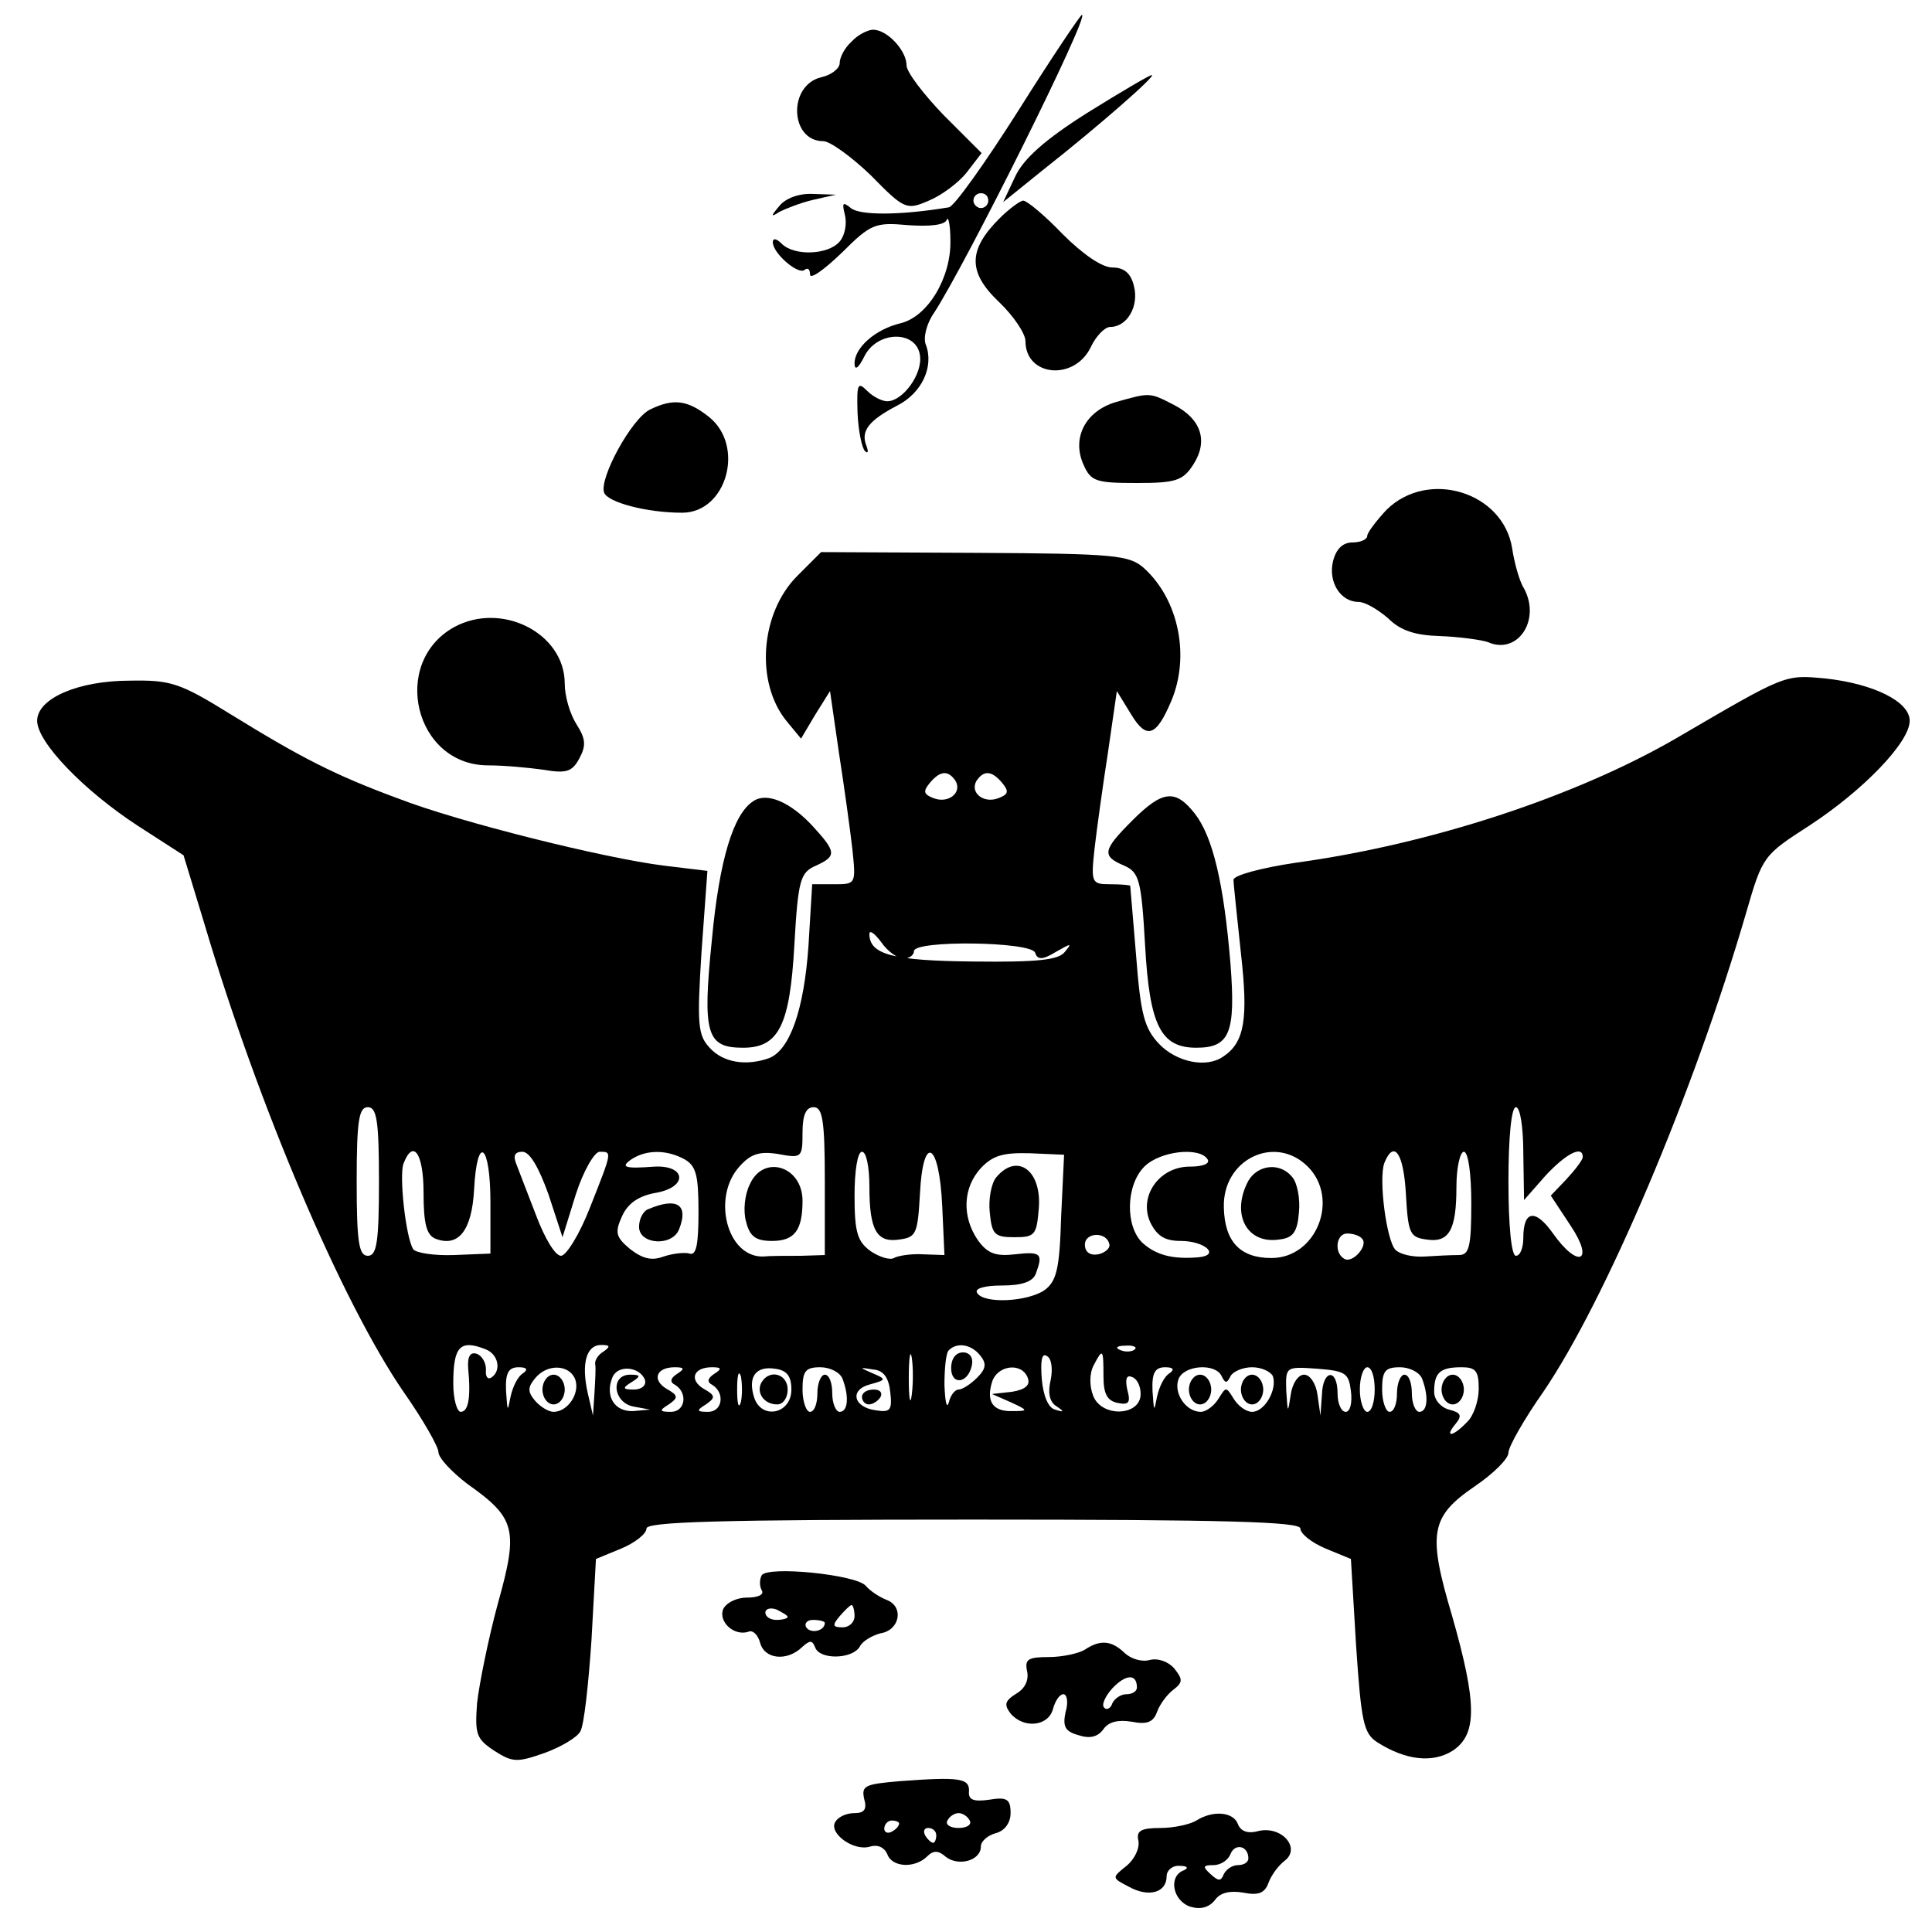 <?xml version="1.0" standalone="no"?>
<!DOCTYPE svg PUBLIC "-//W3C//DTD SVG 20010904//EN"
 "http://www.w3.org/TR/2001/REC-SVG-20010904/DTD/svg10.dtd">
<svg version="1.0" xmlns="http://www.w3.org/2000/svg"
 width="260pt" height="260pt" viewBox="0 0 260 260"
 preserveAspectRatio="xMidYMid meet">
<g transform="translate(0,260) scale(0.1,-0.1)"
fill="#000000" stroke="none">
<path d="M1371 2452 c-45 -71 -87 -130 -94 -131 -66 -11 -120 -11 -132 -1 -11
9 -12 7 -8 -9 3 -12 0 -28 -7 -36 -15 -18 -61 -20 -78 -3 -7 7 -12 8 -12 2 0
-15 35 -45 43 -37 4 3 7 1 7 -6 0 -8 19 6 43 29 39 39 45 41 89 37 29 -2 49 0
52 7 2 6 5 -6 5 -28 1 -49 -30 -102 -67 -111 -34 -8 -62 -33 -62 -54 0 -10 5
-7 13 9 17 35 70 36 75 2 4 -25 -23 -62 -44 -62 -7 0 -19 6 -27 14 -13 13 -14
9 -13 -29 1 -25 6 -48 10 -52 4 -4 5 -1 2 7 -8 20 3 34 41 54 34 17 50 53 39
82 -4 9 1 29 11 43 43 66 210 401 199 401 -2 0 -41 -58 -85 -128z m-41 -122
c0 -5 -4 -10 -10 -10 -5 0 -10 5 -10 10 0 6 5 10 10 10 6 0 10 -4 10 -10z"/>
<path d="M1146 2544 c-9 -8 -16 -21 -16 -29 0 -7 -11 -16 -25 -19 -45 -11 -42
-86 3 -86 9 0 38 -21 64 -46 45 -46 48 -47 78 -34 17 7 40 24 51 38 l20 26
-51 51 c-27 28 -50 58 -50 67 0 20 -26 48 -45 48 -7 0 -21 -7 -29 -16z"/>
<path d="M1463 2448 c-57 -36 -86 -62 -97 -86 l-16 -34 57 46 c71 56 150 125
143 125 -3 0 -42 -23 -87 -51z"/>
<path d="M1049 2323 c-12 -14 -12 -16 0 -8 8 4 28 12 45 16 l31 7 -31 1 c-19
1 -37 -6 -45 -16z"/>
<path d="M1345 2306 c-42 -42 -43 -72 -1 -112 20 -19 36 -43 36 -53 0 -48 66
-54 88 -8 7 15 19 27 26 27 23 0 39 28 32 55 -4 17 -13 25 -29 25 -14 0 -40
18 -67 45 -24 25 -48 45 -53 45 -4 0 -19 -11 -32 -24z"/>
<path d="M1502 2059 c-41 -12 -60 -48 -44 -84 10 -23 17 -25 72 -25 52 0 62 3
76 25 20 31 11 61 -26 80 -33 17 -32 17 -78 4z"/>
<path d="M875 2049 c-25 -12 -69 -93 -62 -112 5 -13 57 -27 105 -27 60 0 85
90 36 129 -29 23 -48 25 -79 10z"/>
<path d="M1866 1914 c-14 -15 -26 -31 -26 -35 0 -5 -9 -9 -20 -9 -13 0 -22 -9
-26 -25 -7 -28 10 -55 34 -55 9 0 26 -10 40 -22 17 -17 37 -23 70 -24 26 -1
55 -5 64 -8 40 -18 72 29 49 72 -6 9 -13 34 -16 54 -12 76 -113 107 -169 52z"/>
<path d="M1073 1825 c-50 -50 -57 -144 -14 -196 l19 -23 19 32 20 32 12 -83
c7 -45 15 -103 18 -129 5 -48 5 -48 -25 -48 l-29 0 -5 -83 c-6 -86 -25 -140
-53 -151 -31 -11 -62 -6 -80 14 -16 17 -17 32 -11 128 l8 110 -58 7 c-81 10
-277 59 -357 90 -87 32 -133 56 -227 114 -68 42 -80 46 -135 45 -70 0 -125
-24 -125 -54 0 -29 63 -94 135 -141 l62 -40 28 -92 c73 -246 185 -509 268
-630 26 -37 47 -74 47 -81 0 -8 18 -27 39 -43 65 -46 69 -61 41 -161 -13 -48
-25 -108 -28 -134 -3 -42 -1 -48 23 -64 25 -16 31 -16 68 -3 22 8 44 21 48 29
5 8 11 64 15 123 l6 109 34 14 c19 8 34 20 34 27 0 9 97 12 440 12 343 0 440
-3 440 -12 0 -7 15 -19 34 -27 l34 -14 7 -117 c7 -103 10 -118 29 -130 38 -24
74 -28 101 -11 33 22 33 63 -1 182 -33 111 -29 133 31 174 25 17 45 37 45 45
0 8 21 45 47 82 83 122 202 401 273 645 22 76 23 77 85 117 72 47 135 112 135
141 0 26 -49 50 -114 57 -55 5 -52 6 -201 -81 -135 -78 -329 -142 -511 -167
-47 -7 -84 -17 -84 -23 0 -6 5 -51 10 -99 10 -88 5 -120 -24 -139 -23 -16 -63
-7 -86 17 -20 21 -25 40 -31 118 -4 50 -8 93 -8 95 -1 1 -13 2 -27 2 -25 0
-26 2 -21 48 3 26 11 84 18 129 l12 83 19 -31 c21 -35 34 -30 54 17 26 61 10
137 -36 179 -20 18 -38 20 -228 21 l-207 1 -32 -32z m213 -276 c9 -16 -10 -31
-30 -23 -13 5 -14 9 -5 20 14 17 25 18 35 3z m63 -3 c9 -11 8 -15 -5 -20 -20
-8 -39 7 -30 23 10 15 21 14 35 -3z m-133 -236 c8 0 14 5 14 10 0 15 157 13
163 -2 3 -10 10 -10 28 1 21 12 22 12 12 0 -8 -11 -38 -14 -122 -13 -108 1
-141 9 -141 37 0 6 7 1 16 -11 8 -12 22 -22 30 -22z m-706 -300 c0 -82 -3
-100 -15 -100 -12 0 -15 18 -15 100 0 82 3 100 15 100 12 0 15 -18 15 -100z
m600 1 l0 -100 -32 -1 c-18 0 -42 0 -52 -1 -48 0 -68 80 -31 121 15 17 27 21
52 17 32 -6 33 -5 33 29 0 24 5 34 15 34 12 0 15 -18 15 -99z m940 37 l1 -63
29 33 c28 30 50 41 50 25 0 -4 -10 -17 -22 -30 l-21 -22 27 -41 c32 -48 10
-58 -24 -10 -24 34 -40 31 -40 -6 0 -13 -4 -24 -10 -24 -6 0 -10 40 -10 100 0
60 4 100 10 100 6 0 10 -28 10 -62z m-1480 -53 c0 -42 4 -57 16 -62 31 -12 49
11 52 66 4 76 22 62 22 -17 l0 -69 -49 -2 c-27 -1 -52 3 -55 8 -10 16 -19 99
-13 115 13 34 27 14 27 -39z m168 -2 l19 -58 18 58 c10 31 25 57 32 57 17 0
17 1 -13 -75 -14 -36 -32 -65 -39 -65 -8 0 -22 24 -33 53 -11 28 -23 60 -27
70 -5 12 -2 17 8 17 10 0 22 -21 35 -57z m183 47 c16 -9 19 -22 19 -71 0 -44
-3 -59 -12 -56 -7 2 -23 0 -35 -4 -16 -6 -28 -3 -45 10 -19 16 -21 22 -11 44
8 18 23 28 47 32 42 8 39 37 -3 35 -40 -3 -47 -1 -31 10 20 13 47 13 71 0z
m249 -37 c0 -59 10 -76 41 -71 22 3 24 8 27 61 4 82 26 71 30 -16 l3 -66 -29
1 c-16 1 -34 -2 -39 -5 -5 -3 -19 1 -31 9 -18 13 -22 25 -22 75 0 33 4 59 10
59 6 0 10 -21 10 -47z m258 -41 c-2 -69 -6 -86 -22 -98 -23 -16 -82 -19 -91
-4 -4 6 10 10 33 10 27 0 42 5 46 16 10 27 7 30 -28 26 -26 -3 -37 1 -50 19
-22 32 -20 71 4 97 16 17 30 21 66 20 l46 -2 -4 -84z m197 78 c4 -6 -6 -10
-24 -10 -41 0 -69 -40 -53 -75 9 -18 19 -25 41 -25 32 0 54 -19 24 -22 -35 -3
-57 3 -75 19 -24 22 -23 78 2 103 21 21 74 27 85 10z m135 -10 c43 -43 12
-123 -49 -123 -42 0 -63 22 -64 68 -2 65 69 99 113 55z m132 -37 c3 -52 5 -58
27 -61 31 -5 41 12 41 71 0 26 5 47 10 47 6 0 10 -30 10 -69 0 -60 -3 -70 -17
-70 -10 0 -31 -1 -46 -2 -16 -1 -33 3 -39 9 -12 12 -23 95 -15 117 13 32 26
13 29 -42z m-399 -68 c1 -5 -6 -11 -15 -13 -11 -2 -18 3 -18 13 0 17 30 18 33
0z m340 8 c9 -9 -13 -34 -24 -27 -14 8 -11 34 4 34 8 0 17 -3 20 -7z m-1179
-149 c17 -7 21 -29 7 -38 -5 -3 -8 2 -7 11 0 9 -5 18 -12 21 -9 3 -13 -3 -12
-19 4 -41 0 -59 -10 -59 -5 0 -10 17 -10 38 0 50 9 60 44 46z m158 -3 c-7 -4
-12 -12 -11 -17 1 -5 0 -22 -1 -39 l-2 -30 -7 30 c-9 40 -2 65 18 65 12 0 13
-2 3 -9z m415 -58 c-2 -16 -4 -5 -4 22 0 28 2 40 4 28 2 -13 2 -35 0 -50z m92
53 c9 -11 8 -18 -4 -30 -9 -9 -20 -16 -25 -16 -5 0 -11 -8 -13 -17 -3 -10 -5
0 -6 23 0 22 2 44 6 47 11 11 30 8 42 -7z m208 8 c-3 -3 -12 -4 -19 -1 -8 3
-5 6 6 6 11 1 17 -2 13 -5z m-113 -41 c-4 -16 -2 -29 7 -35 12 -8 11 -9 -1 -5
-9 2 -16 18 -18 41 -2 25 0 36 7 31 6 -3 8 -17 5 -32z m71 5 c0 -24 5 -33 19
-36 15 -3 18 0 13 18 -3 14 -1 20 6 17 7 -2 12 -12 12 -23 0 -30 -53 -32 -64
-2 -5 13 -5 30 1 41 12 23 13 22 13 -15z m-781 4 c-7 -4 -14 -18 -17 -32 -4
-21 -4 -20 -6 8 -1 24 3 32 17 32 11 0 13 -3 6 -8z m70 -8 c7 -19 -10 -44 -29
-44 -7 0 -18 7 -25 15 -10 12 -10 18 0 30 16 20 46 19 54 -1z m94 -1 c2 -7 -4
-13 -15 -13 -15 0 -16 2 -3 10 13 8 12 10 -2 10 -27 0 -23 -38 5 -43 l22 -4
-23 -2 c-25 -1 -38 20 -28 45 7 18 37 15 44 -3z m43 8 c-9 -6 -10 -11 -2 -15
17 -11 13 -36 -6 -36 -16 0 -16 2 -3 10 13 9 13 12 -3 21 -20 12 -14 29 11 29
13 0 14 -2 3 -9z m50 0 c-9 -6 -10 -11 -2 -15 17 -11 13 -36 -6 -36 -16 0 -16
2 -3 10 13 9 13 12 -3 21 -20 12 -14 29 11 29 13 0 14 -2 3 -9z m36 -38 c-3
-10 -5 -2 -5 17 0 19 2 27 5 18 2 -10 2 -26 0 -35z m68 17 c0 -33 -40 -41 -50
-11 -9 28 2 43 28 39 16 -2 22 -10 22 -28z m69 14 c9 -24 7 -44 -4 -44 -5 0
-10 11 -10 25 0 14 -4 25 -10 25 -5 0 -10 -11 -10 -25 0 -14 -4 -25 -10 -25
-5 0 -10 14 -10 30 0 25 4 30 24 30 13 0 27 -7 30 -16z m64 -17 c3 -25 0 -28
-19 -25 -31 4 -36 28 -8 35 22 6 22 7 3 15 -18 8 -18 8 1 5 14 -1 21 -11 23
-30z m185 19 c4 -10 -3 -16 -21 -19 l-27 -3 25 -11 c24 -11 24 -12 3 -12 -27
-1 -36 13 -28 39 7 23 40 27 48 6z m191 6 c-7 -4 -14 -18 -17 -32 -4 -21 -4
-20 -6 8 -1 24 3 32 17 32 11 0 13 -3 6 -8z m70 -4 c5 -10 7 -10 12 0 3 6 16
12 29 12 13 0 25 -6 28 -12 6 -18 -11 -48 -28 -48 -8 0 -19 8 -25 18 -10 16
-10 16 -20 0 -6 -10 -17 -18 -24 -18 -20 0 -37 25 -30 44 7 19 50 22 58 4z
m174 -20 c2 -16 -1 -28 -7 -28 -6 0 -11 11 -11 25 0 34 -20 32 -21 -2 l-2 -28
-4 28 c-2 15 -10 27 -18 27 -8 0 -16 -12 -18 -27 -4 -26 -4 -25 -6 5 -1 33 -1
33 42 30 38 -3 42 -6 45 -30z m32 2 c0 -16 -4 -30 -10 -30 -5 0 -10 14 -10 30
0 17 5 30 10 30 6 0 10 -13 10 -30z m64 14 c9 -24 7 -44 -4 -44 -5 0 -10 11
-10 25 0 14 -4 25 -10 25 -5 0 -10 -11 -10 -25 0 -14 -4 -25 -10 -25 -5 0 -10
14 -10 30 0 25 4 30 24 30 13 0 27 -7 30 -16z m76 -13 c0 -16 -7 -37 -16 -45
-19 -20 -31 -21 -15 -2 9 11 7 15 -9 19 -11 3 -20 13 -20 24 0 26 8 33 37 33
19 0 23 -5 23 -29z"/>
<path d="M1009 1006 c-7 -14 -9 -36 -5 -50 5 -20 13 -26 35 -26 30 0 41 14 41
54 0 47 -53 63 -71 22z"/>
<path d="M873 973 c-7 -2 -13 -13 -13 -24 0 -24 45 -27 54 -3 13 33 -3 43 -41
27z"/>
<path d="M1341 1016 c-7 -8 -11 -30 -9 -48 3 -29 6 -33 33 -33 28 0 30 3 33
39 4 51 -29 75 -57 42z"/>
<path d="M1680 1011 c-24 -45 -2 -86 42 -79 18 2 24 10 26 36 2 18 -2 40 -9
48 -16 20 -46 17 -59 -5z"/>
<path d="M1280 759 c0 -24 23 -21 28 4 2 10 -3 17 -12 17 -10 0 -16 -9 -16
-21z"/>
<path d="M730 730 c0 -11 7 -20 15 -20 8 0 15 9 15 20 0 11 -7 20 -15 20 -8 0
-15 -9 -15 -20z"/>
<path d="M1025 740 c-8 -14 3 -30 21 -30 8 0 14 9 14 20 0 21 -24 28 -35 10z"/>
<path d="M1160 720 c0 -5 4 -10 9 -10 6 0 13 5 16 10 3 6 -1 10 -9 10 -9 0
-16 -4 -16 -10z"/>
<path d="M1600 730 c0 -11 7 -20 15 -20 8 0 15 9 15 20 0 11 -7 20 -15 20 -8
0 -15 -9 -15 -20z"/>
<path d="M1670 730 c0 -11 7 -20 15 -20 8 0 15 9 15 20 0 11 -7 20 -15 20 -8
0 -15 -9 -15 -20z"/>
<path d="M1940 730 c0 -11 7 -20 15 -20 8 0 15 9 15 20 0 11 -7 20 -15 20 -8
0 -15 -9 -15 -20z"/>
<path d="M611 1756 c-86 -48 -53 -186 46 -186 21 0 54 -3 75 -6 30 -5 38 -3
48 16 9 17 8 26 -4 45 -9 14 -16 38 -16 55 0 68 -85 111 -149 76z"/>
<path d="M1014 1522 c-27 -17 -46 -79 -56 -187 -13 -127 -7 -145 42 -145 48 0
63 30 69 138 5 88 8 98 29 107 28 13 28 18 -5 54 -30 32 -61 45 -79 33z"/>
<path d="M1524 1496 c-40 -40 -42 -48 -11 -61 20 -9 23 -19 28 -107 6 -108 21
-138 69 -138 45 0 53 20 46 112 -9 110 -24 172 -48 203 -26 33 -43 32 -84 -9z"/>
<path d="M1025 480 c-3 -6 -3 -14 0 -20 4 -6 -5 -10 -20 -10 -14 0 -28 -7 -32
-16 -6 -17 15 -36 34 -30 6 3 13 -4 16 -15 6 -22 36 -25 56 -6 11 10 14 10 18
0 6 -17 50 -16 60 1 4 8 17 15 28 18 26 4 32 36 8 45 -10 4 -22 12 -28 19 -13
15 -132 27 -140 14z m35 -56 c0 -2 -7 -4 -15 -4 -8 0 -15 4 -15 10 0 5 7 7 15
4 8 -4 15 -8 15 -10z m90 1 c0 -8 -7 -15 -16 -15 -14 0 -14 3 -4 15 7 8 14 15
16 15 2 0 4 -7 4 -15z m-40 -9 c0 -11 -19 -15 -25 -6 -3 5 1 10 9 10 9 0 16
-2 16 -4z"/>
<path d="M1460 380 c-8 -5 -30 -10 -49 -10 -27 0 -32 -3 -29 -18 3 -12 -2 -24
-14 -31 -16 -10 -17 -15 -8 -27 18 -21 51 -17 57 6 3 11 9 20 14 20 5 0 7 -11
3 -24 -4 -19 -1 -26 17 -31 15 -5 26 -3 34 8 7 10 20 13 38 10 20 -4 29 -1 34
13 4 11 14 24 22 30 13 10 13 14 1 29 -8 9 -22 14 -33 11 -11 -3 -26 2 -34 10
-17 16 -32 18 -53 4z m70 -51 c0 -5 -6 -9 -14 -9 -8 0 -16 -6 -19 -12 -2 -7
-8 -10 -11 -6 -4 3 1 15 11 26 18 19 33 20 33 1z"/>
<path d="M1211 203 c-47 -4 -52 -6 -48 -24 4 -14 0 -19 -13 -19 -11 0 -22 -5
-26 -12 -9 -15 25 -40 47 -33 10 3 19 -1 23 -10 6 -18 37 -20 54 -3 8 8 15 8
25 -1 17 -13 47 -5 47 14 0 7 9 15 20 18 12 3 20 14 20 27 0 19 -5 22 -29 18
-21 -3 -28 0 -27 11 1 18 -12 20 -93 14z m94 -53 c3 -5 -3 -10 -15 -10 -12 0
-18 5 -15 10 3 6 10 10 15 10 5 0 12 -4 15 -10z m-95 -4 c0 -3 -4 -8 -10 -11
-5 -3 -10 -1 -10 4 0 6 5 11 10 11 6 0 10 -2 10 -4z m50 -16 c0 -5 -2 -10 -4
-10 -3 0 -8 5 -11 10 -3 6 -1 10 4 10 6 0 11 -4 11 -10z"/>
<path d="M1610 150 c-8 -5 -30 -10 -48 -10 -27 0 -33 -4 -30 -17 2 -10 -5 -25
-16 -34 -20 -16 -20 -16 3 -28 27 -15 51 -8 51 14 0 8 8 15 18 14 10 0 12 -3
5 -6 -21 -8 -15 -41 9 -49 14 -4 25 -1 33 9 7 10 20 13 38 10 20 -4 29 -1 34
13 4 11 14 24 22 30 22 17 -4 47 -35 40 -14 -4 -24 -1 -28 9 -6 17 -34 19 -56
5z m70 -51 c0 -5 -6 -9 -14 -9 -8 0 -16 -6 -19 -12 -4 -10 -7 -10 -18 0 -11
10 -10 12 4 12 10 0 20 7 23 15 6 15 24 11 24 -6z"/>
</g>
</svg>
